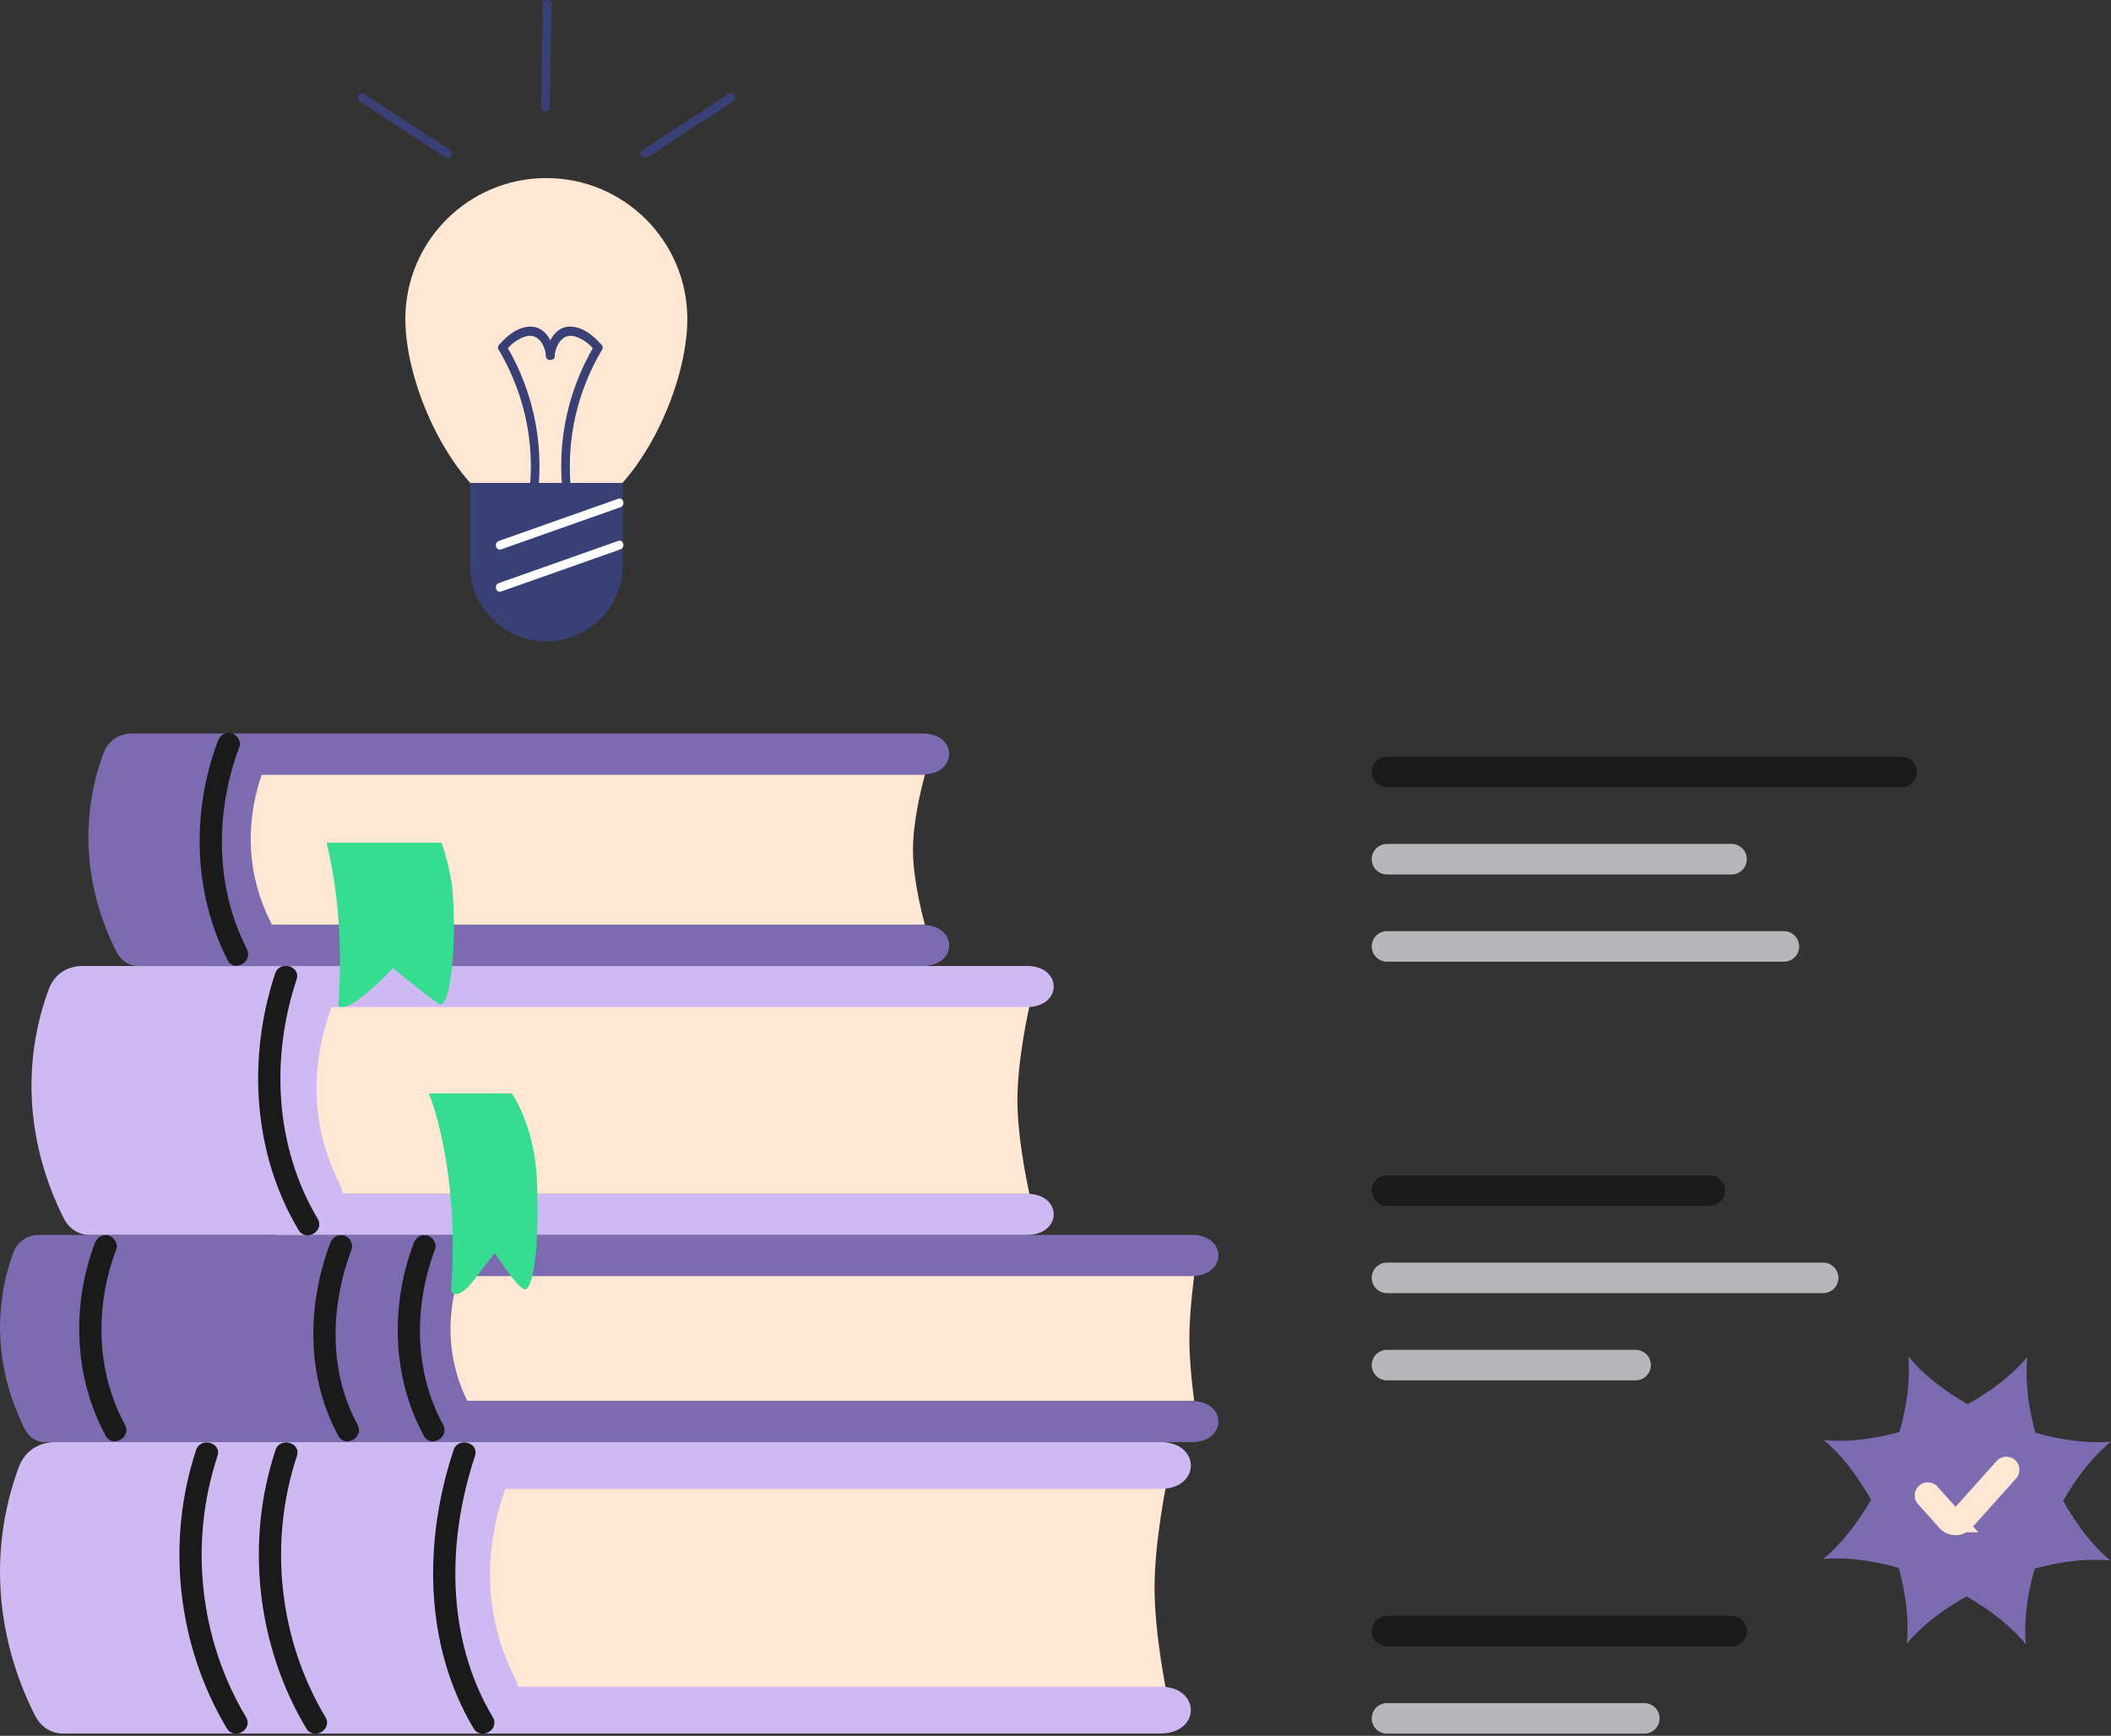<?xml version="1.0" encoding="UTF-8"?>
<svg xmlns="http://www.w3.org/2000/svg" width="484" height="398" fill="none">
  <rect width="100%" height="100%" fill="#333333" stroke="none"/>
  <path d="M273.8 321.24H95.81v-28.68H273.8s-1.11 7.97-1.11 14.34 1.11 14.34 1.11 14.34Z" fill="#FFE7D4"></path>
  <path d="M273.2 321.24H101.96c-8.2 0-8.22 9.42 0 9.42h171.23c8.2 0 8.22-9.42 0-9.42h.01Z" fill="#7D6BB2"></path>
  <path d="M273.2 283.14H8.95c-2.41.02-4.84 1.25-5.89 4.09-4.94 13.37-3.76 27.71 2.59 40.38 1.09 2.16 2.85 3.06 4.65 3.05h91.18c3.98.03 8.21-4.35 5.81-9.13-4.63-9.23-5.13-19.29-2.1-28.97H273.2c8.2 0 8.22-9.42 0-9.42Z" fill="#7D6BB2"></path>
  <path d="M21.74 285.05c-5.36 14.27-4.84 30.69 2.51 44.18 1.57 2.88 5.98.31 4.4-2.57-6.73-12.35-6.88-27.23-1.99-40.25.48-1.29-.54-2.79-1.78-3.14-1.43-.39-2.65.49-3.14 1.78ZM75.7 285.05c-5.35 14.22-5.5 30.64 1.88 44.18 1.57 2.88 5.97.31 4.4-2.57-6.75-12.39-6.23-27.31-1.36-40.25.48-1.29-.54-2.8-1.78-3.14-1.43-.39-2.65.49-3.14 1.78ZM94.84 285.05c-5.36 14.26-5.01 30.68 2.35 44.18 1.57 2.88 5.98.31 4.4-2.57-6.74-12.36-6.72-27.25-1.84-40.25.48-1.29-.54-2.8-1.78-3.14-1.43-.39-2.65.49-3.14 1.78h.01Z" fill="#1A1A1A"></path>
  <path d="M267.47 388.05H89.48v-47.97h177.99s-2.76 13.32-2.76 23.98 2.76 23.98 2.76 23.98v.01Z" fill="#FFE7D4"></path>
  <path d="M266.01 386.73H70.86c-9.35 0-9.36 10.74 0 10.74h195.15c9.35 0 9.36-10.74 0-10.74Z" fill="#CEB9F3"></path>
  <path d="M266.01 330.66H12.58c-3.38.03-6.81 1.76-8.28 5.75-6.95 18.8-5.29 38.96 3.64 56.77 1.53 3.04 4 4.3 6.54 4.29h95.33c5.6.04 11.54-6.12 8.17-12.84-6.91-13.78-7.28-28.87-2.1-43.24h150.14c9.35 0 9.36-10.74 0-10.74l-.01.01Z" fill="#CEB9F3"></path>
  <path d="M63.16 332.5c-6.95 21.02-4.29 44.81 7.06 63.8 1.68 2.81 6.09.25 4.4-2.57-10.7-17.9-13.1-40.09-6.55-59.88 1.03-3.12-3.89-4.46-4.92-1.36l.01.01ZM103.99 332.5c-6.89 20.76-6.84 44.63 4.6 63.8 1.68 2.82 6.09.25 4.4-2.57-10.77-18.05-10.56-40.37-4.09-59.88 1.04-3.12-3.89-4.46-4.92-1.36l.01.01ZM44.95 332.5c-6.95 21.02-4.29 44.81 7.06 63.8 1.68 2.81 6.09.25 4.4-2.57-10.7-17.9-13.1-40.09-6.55-59.88 1.03-3.12-3.89-4.46-4.92-1.36l.01.01Z" fill="#1A1A1A"></path>
  <path d="M236.03 273.72H58.04v-43.01h177.99s-2.76 11.95-2.76 21.51c0 9.56 2.76 21.51 2.76 21.51v-.01Z" fill="#FFE7D4"></path>
  <path d="M235.43 221.49H18.83c-3.12.02-6.28 1.62-7.64 5.3-6.41 17.35-4.88 35.95 3.35 52.39 1.41 2.81 3.69 3.97 6.03 3.96h49.68c5.17.04 10.65-5.64 7.54-11.85-6.45-12.86-6.73-26.96-1.78-40.35 0-.01 0-.02.01-.04h159.41c8.2 0 8.22-9.42 0-9.42v.01Z" fill="#CEB9F3"></path>
  <path d="M235.43 273.72H64.2c-8.2 0-8.22 9.42 0 9.42h171.23c8.2 0 8.22-9.42 0-9.42Z" fill="#CEB9F3"></path>
  <path d="M98.34 250.71s7.12 17.07 5.1 44.76c-.1 1.39 1.7 2.62 5.21-1.95s4.78-6.27 4.78-6.27 4.46 7.12 6.59 8.29c2.12 1.17 3.76-9.11 3.08-25.07-.53-12.43-5.74-19.76-5.74-19.76H98.34Z" fill="#36DC90"></path>
  <path d="M63.08 223.21c-6.38 19.26-5.14 41.21 5.36 58.81 1.68 2.82 6.09.25 4.4-2.57C63 262.96 62.03 242.59 68 224.57c1.03-3.12-3.89-4.46-4.92-1.36Z" fill="#1A1A1A"></path>
  <path d="M212.08 212.07H48.63v-34.48h163.45s-2.76 9.58-2.76 17.24c0 7.66 2.76 17.24 2.76 17.24Z" fill="#FFE7D4"></path>
  <path d="M211.48 212.07H48.74c-8.2 0-8.22 9.42 0 9.42h162.74c8.2 0 8.22-9.42 0-9.42Z" fill="#7D6BB2"></path>
  <path d="M211.48 168.17H30.31c-2.7.01-5.43 1.4-6.61 4.58-5.54 15-4.22 31.09 2.9 45.31 1.22 2.43 3.19 3.43 5.22 3.43h23.63c4.47.04 9.21-4.88 6.52-10.24-5.38-10.73-5.78-22.45-1.97-33.66h151.47c8.2 0 8.22-9.42 0-9.42h.01Z" fill="#7D6BB2"></path>
  <path d="M49.96 169.88c-6.08 16.21-5.7 34.76 2.23 50.28 1.49 2.92 5.89.35 4.4-2.57-7.33-14.35-7.3-31.43-1.71-46.35.48-1.29-.54-2.79-1.78-3.14-1.43-.39-2.65.49-3.14 1.78Z" fill="#1A1A1A"></path>
  <path d="M101.24 193.22H74.88c1.85 7.58 3.92 20.33 2.71 36.93-.1 1.39 2.27 1 5.67-1.77 4.29-3.49 6.83-6.45 6.83-6.45s8.54 7.12 10.66 8.29c2.12 1.17 4-10.72 3.08-25.07-.26-4.09-1.4-8.38-2.59-11.93Z" fill="#36DC90"></path>
  <path d="M473.034 344.116c3.127-5.485 6.896-10.282 10.966-13.582-5.217.491-11.265-.301-17.336-2.033-1.668-6.089-2.395-12.147-1.85-17.358-3.342 4.035-8.179 7.753-13.697 10.822-5.485-3.127-10.282-6.895-13.581-10.965.49 5.217-.302 11.265-2.034 17.336-6.089 1.668-12.146 2.395-17.357 1.85 4.034 3.342 7.752 8.179 10.821 13.697-3.127 5.485-6.896 10.282-10.966 13.582 5.217-.491 11.265.301 17.336 2.033 1.668 6.089 2.395 12.146 1.85 17.357 3.342-4.034 8.179-7.752 13.697-10.821 5.485 3.127 10.282 6.896 13.582 10.966-.491-5.217.301-11.265 2.033-17.336 6.089-1.668 12.146-2.395 17.357-1.85-4.035-3.342-7.752-8.179-10.821-13.697v-.001Z" fill="#7D6BB2"></path>
  <path d="m442 342.887 4.876 5.448a2 2 0 0 0 2.98 0L460 337" stroke="#FFE7D4" stroke-width="6" stroke-linecap="round"></path>
  <path d="M318 177h118M318 273h74" stroke="#1A1A1A" stroke-width="7" stroke-linecap="round"></path>
  <path d="M318 197h79M318 293h100M318 217h91M318 313h57" stroke="#B7B6BB" stroke-width="7" stroke-linecap="round"></path>
  <path d="M318 374h79" stroke="#1A1A1A" stroke-width="7" stroke-linecap="round"></path>
  <path d="M318 394h59" stroke="#B7B6BB" stroke-width="7" stroke-linecap="round"></path>
  <g clip-path="url(#a)">
    <path d="M157.59 73.16c0 17.86-14.48 47.03-32.33 47.03-17.85 0-32.33-29.17-32.33-47.03s14.48-32.33 32.33-32.33c17.85 0 32.33 14.48 32.33 32.33Z" fill="#FFE7D4"></path>
    <path d="M125.26 147.05c-9.66 0-17.5-7.84-17.5-17.5v-18.83h35v18.83c0 9.66-7.83 17.5-17.5 17.5Z" fill="#394075"></path>
    <path d="M114.91 125.96c9.11-3.22 18.23-6.44 27.34-9.66 1.21-.43.69-2.36-.53-1.93-9.11 3.22-18.23 6.44-27.34 9.66-1.21.43-.69 2.36.53 1.93ZM114.91 135.62c9.11-3.22 18.23-6.44 27.34-9.66 1.21-.43.69-2.36-.53-1.93-9.11 3.22-18.23 6.44-27.34 9.66-1.21.43-.69 2.36.53 1.93Z" fill="#fff"></path>
    <path d="M167.05 21.51c-6.57 4.29-13.15 8.58-19.72 12.88-1.07.7-.07 2.43 1.01 1.73 6.58-4.29 13.15-8.58 19.72-12.88 1.07-.7.07-2.43-1.01-1.73ZM82.46 23.24c6.57 4.29 13.15 8.58 19.72 12.88 1.08.71 2.08-1.03 1.01-1.73-6.57-4.29-13.15-8.58-19.72-12.88-1.08-.71-2.08 1.03-1.01 1.73ZM124.47.97l-.42 23.55c-.02 1.29 1.98 1.29 2 0l.42-23.55c.02-1.29-1.98-1.29-2 0ZM114.33 80.17c6.44 10.9 8.77 23.4 6.59 35.88-.22 1.26 1.71 1.8 1.93.53 2.27-13.02-.06-26.04-6.79-37.42-.65-1.11-2.38-.1-1.73 1.01ZM136.3 79.16c-6.73 11.38-9.06 24.41-6.79 37.42.22 1.27 2.15.73 1.93-.53-2.18-12.48.15-24.98 6.59-35.88.66-1.11-1.07-2.12-1.73-1.01Z" fill="#394075"></path>
    <path d="M115.9 80.47c1.16-1.47 2.57-2.63 4.35-3.25 3-1.05 4.67 1.74 4.93 4.34.13 1.27 2.13 1.28 2 0-.28-2.75-1.78-6.21-4.9-6.63-2.96-.39-6.08 1.94-7.8 4.13-.79 1 .62 2.42 1.41 1.41h.01Z" fill="#394075"></path>
    <path d="M137.87 79.06c-1.72-2.18-4.83-4.52-7.8-4.13-3.12.41-4.62 3.88-4.9 6.63-.13 1.28 1.87 1.27 2 0 .26-2.6 1.93-5.39 4.93-4.34 1.78.62 3.19 1.79 4.35 3.25.8 1.01 2.2-.41 1.41-1.41h.01Z" fill="#394075"></path>
  </g>
  <defs>
    <clipPath id="a">
      <path fill="#fff" transform="translate(82)" d="M0 0h86.52v147.05H0z"></path>
    </clipPath>
  </defs>
</svg>
